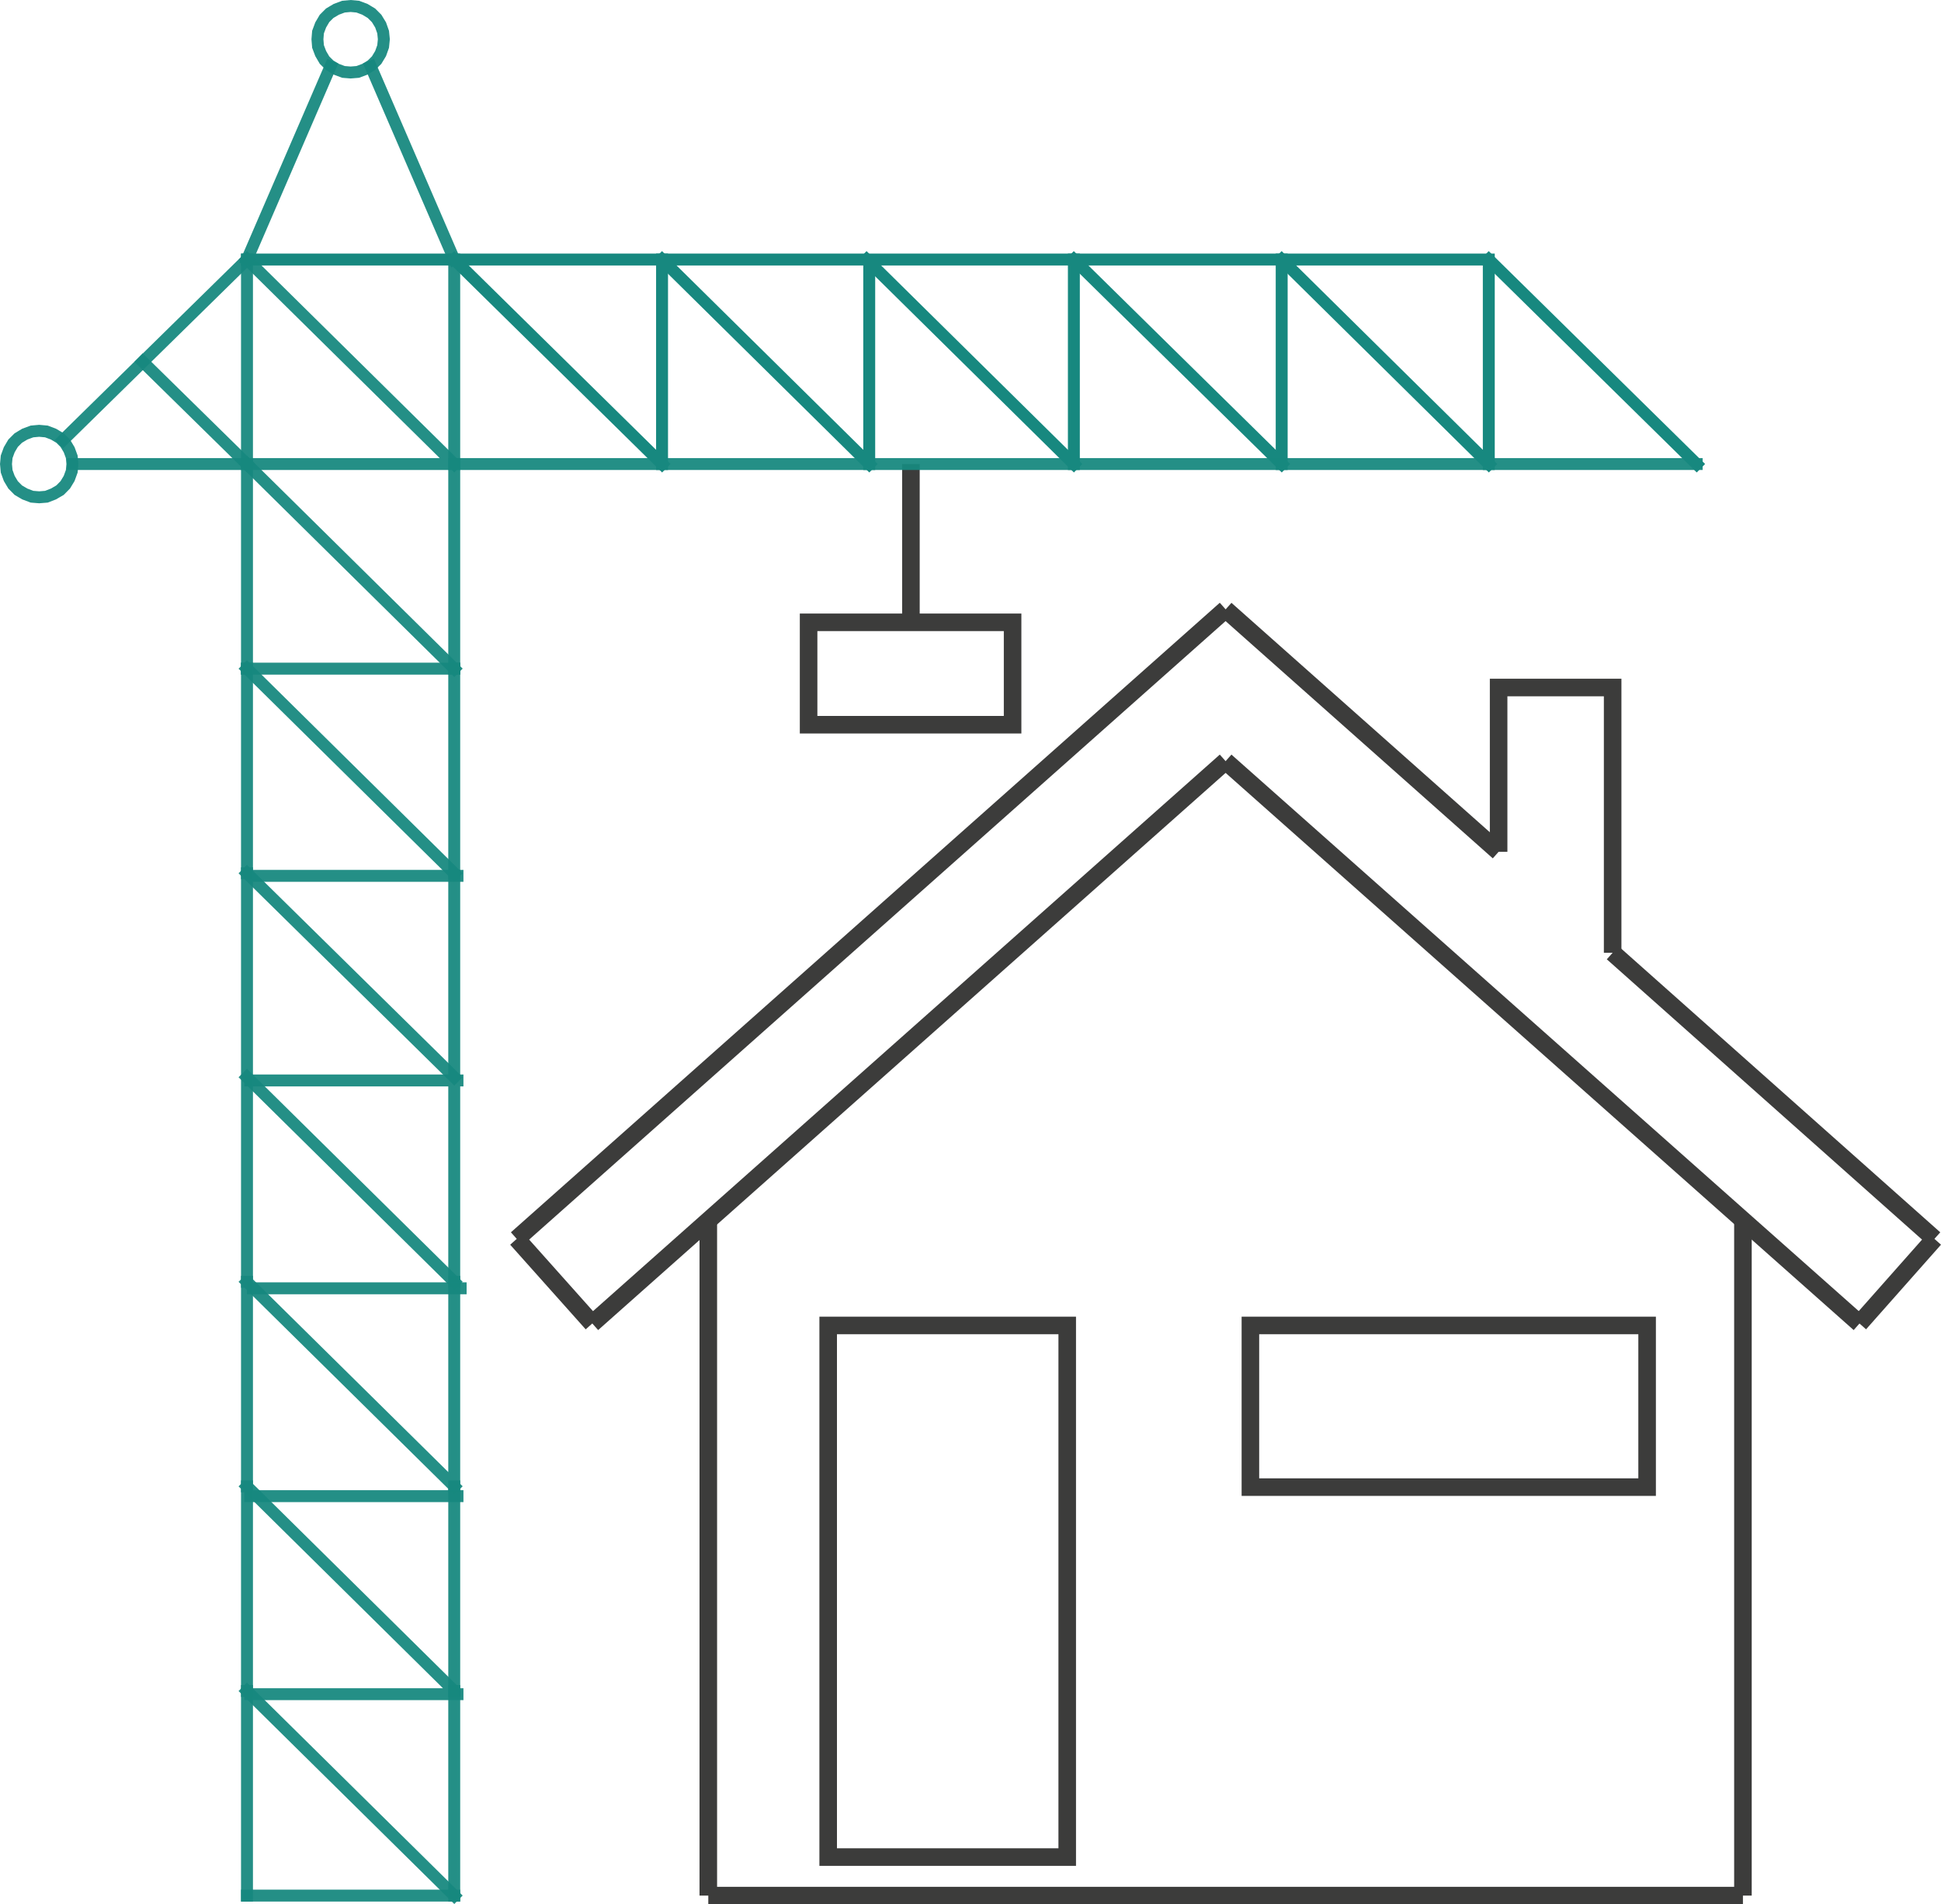 <svg xmlns="http://www.w3.org/2000/svg" width="26.861" height="26.35"><g fill="none" stroke-miterlimit="10"><path stroke="#3C3C3B" stroke-width=".243" d="M9.802 26.229H24.12"/><path stroke="#17887f" stroke-width=".165" stroke-linecap="square" d="M14.861 3.591v2.83"/><path stroke="#17887f" stroke-width=".165" stroke-linecap="square" stroke-opacity=".941" d="M1.002 6.421l-.009-.1-.036-.098-.054-.09-.072-.072-.091-.054-.098-.037-.1-.009-.099.009-.1.037-.09.054-.072.072-.053.09-.036.098-.009.1.009.1.036.099.053.089.072.073.09.053.1.038.099.008.1-.008.098-.038.091-.053.072-.073.054-.089.036-.099z"/><path stroke="#3C3C3B" stroke-width=".243" d="M16.961 10.532l8.772 7.781"/><path stroke="#17887f" stroke-width=".165" stroke-linecap="square" stroke-opacity=".941" d="M3.418 6.421l2.868 2.831"/><path stroke="#3C3C3B" stroke-width=".243" d="M7.151 17.142l9.81-8.711"/><path stroke="#17887f" stroke-width=".165" stroke-linecap="square" stroke-opacity=".941" d="M3.418 20.566v2.832"/><path stroke="#3C3C3B" stroke-width=".243" d="M20.739 11.786l-3.778-3.354"/><path stroke="#17887f" stroke-width=".165" stroke-linecap="square" stroke-opacity=".941" d="M6.286 12.119v5.617M6.286 23.398v2.831M3.418 3.591v2.83M6.331 14.95H3.463"/><path stroke="#17887f" stroke-width=".165" stroke-linecap="square" d="M9.162 3.591v2.83"/><path stroke="#17887f" stroke-width=".165" stroke-linecap="square" stroke-opacity=".941" d="M3.418 26.229h2.868"/><path stroke="#17887f" stroke-width=".165" stroke-linecap="square" d="M20.603 3.591v2.83M3.418 3.591h17.185M12.029 3.591v2.83"/><path stroke="#17887f" stroke-width=".165" stroke-linecap="square" stroke-opacity=".941" d="M6.286 3.591L5.132.922"/><path stroke-linecap="square" stroke-width=".165" stroke="#17887f" d="M17.737 3.591v2.83"/><path stroke="#3C3C3B" stroke-width=".243" d="M12.606 6.421v2.191"/><path stroke="#17887f" stroke-width=".165" stroke-linecap="square" stroke-opacity=".941" d="M3.418 6.421v2.831"/><path stroke="#3C3C3B" stroke-width=".243" d="M17.304 18.34h5.49v2.237h-5.49z"/><path stroke="#17887f" stroke-width=".165" stroke-linecap="square" stroke-opacity=".941" d="M6.286 9.252v2.831"/><path stroke="#3C3C3B" stroke-width=".243" d="M26.77 17.142l-4.453-3.959"/><path stroke="#17887f" stroke-width=".165" stroke-linecap="square" stroke-opacity=".941" d="M3.418 12.083l2.868 2.822M3.418 20.566l2.868 2.832M3.418 17.736v2.83M6.286 9.252H3.418M6.286 3.591v2.83M6.331 23.442H3.463"/><path stroke="#3C3C3B" stroke-width=".243" d="M9.802 16.889v9.34"/><path stroke="#17887f" stroke-width=".165" stroke-linecap="square" d="M14.861 3.591l2.876 2.83"/><path stroke="#17887f" stroke-width=".165" stroke-linecap="square" stroke-opacity=".941" d="M5.312.543l-.01-.099-.035-.099-.055-.09L5.14.183 5.05.129 4.951.092 4.852.083l-.099.009-.099.037-.091.054-.072.072-.053.09-.037.099-.008.099.008.1.037.098.053.091.072.071.091.055.099.037.099.008.099-.008.099-.037.09-.055.072-.071.055-.091.035-.098z"/><path stroke="#3C3C3B" stroke-width=".243" d="M8.196 18.313l-1.045-1.171"/><path stroke="#17887f" stroke-width=".165" stroke-linecap="square" stroke-opacity=".941" d="M3.418 9.252l2.868 2.831"/><path stroke="#3C3C3B" stroke-width=".243" d="M20.739 11.786V9.513h1.578v3.67"/><path stroke="#17887f" stroke-width=".165" stroke-linecap="square" stroke-opacity=".941" d="M3.418 12.083v5.653M3.418 17.736l2.868 2.83M23.48 6.421H1.012M6.286 17.736v2.83M3.418 23.398v2.831M3.418 3.591l2.868 2.83M6.331 12.119H3.463"/><path stroke="#17887f" stroke-width=".165" stroke-linecap="square" d="M9.162 3.591l2.867 2.83"/><path stroke="#17887f" stroke-width=".165" stroke-linecap="square" stroke-opacity=".941" d="M6.331 20.702H3.463"/><path stroke-linecap="square" stroke-width=".165" stroke="#17887f" d="M20.603 3.591l2.877 2.83"/><path stroke="#17887f" stroke-width=".165" stroke-linecap="square" stroke-opacity=".941" d="M6.286 6.421v2.831"/><path stroke="#3C3C3B" stroke-width=".243" d="M16.961 10.532l-8.764 7.781"/><path stroke-linecap="square" stroke-width=".165" stroke="#17887f" d="M17.737 3.591l2.866 2.83"/><path stroke="#17887f" stroke-width=".165" stroke-linecap="square" stroke-opacity=".941" d="M.875 6.087l2.543-2.496"/><path stroke="#3C3C3B" stroke-width=".243" d="M11.461 18.34h3.308v7.356h-3.308z"/><path stroke="#17887f" stroke-width=".165" stroke-linecap="square" stroke-opacity=".941" d="M3.418 9.252v2.831"/><path stroke="#3C3C3B" stroke-width=".243" d="M11.19 8.611h2.823v1.417H11.19zM25.733 18.313l1.037-1.171"/><path stroke="#17887f" stroke-width=".165" stroke-linecap="square" stroke-opacity=".941" d="M3.418 14.905l2.868 2.831M6.286 20.566v2.832M1.976 5.006l1.441 1.415M3.418 23.398l2.868 2.831"/><path stroke="#3C3C3B" stroke-width=".243" d="M24.12 26.229v-9.34"/><path stroke="#17887f" stroke-width=".165" stroke-linecap="square" d="M11.993 3.591l2.868 2.83"/><path stroke="#17887f" stroke-width=".165" stroke-linecap="square" stroke-opacity=".941" d="M3.418 3.591L4.572.922"/><path stroke="#17887f" stroke-width=".165" stroke-linecap="square" d="M6.286 3.591l2.876 2.83"/><path stroke="#17887f" stroke-width=".165" stroke-linecap="square" stroke-opacity=".941" d="M6.375 17.826H3.5"/></g></svg>